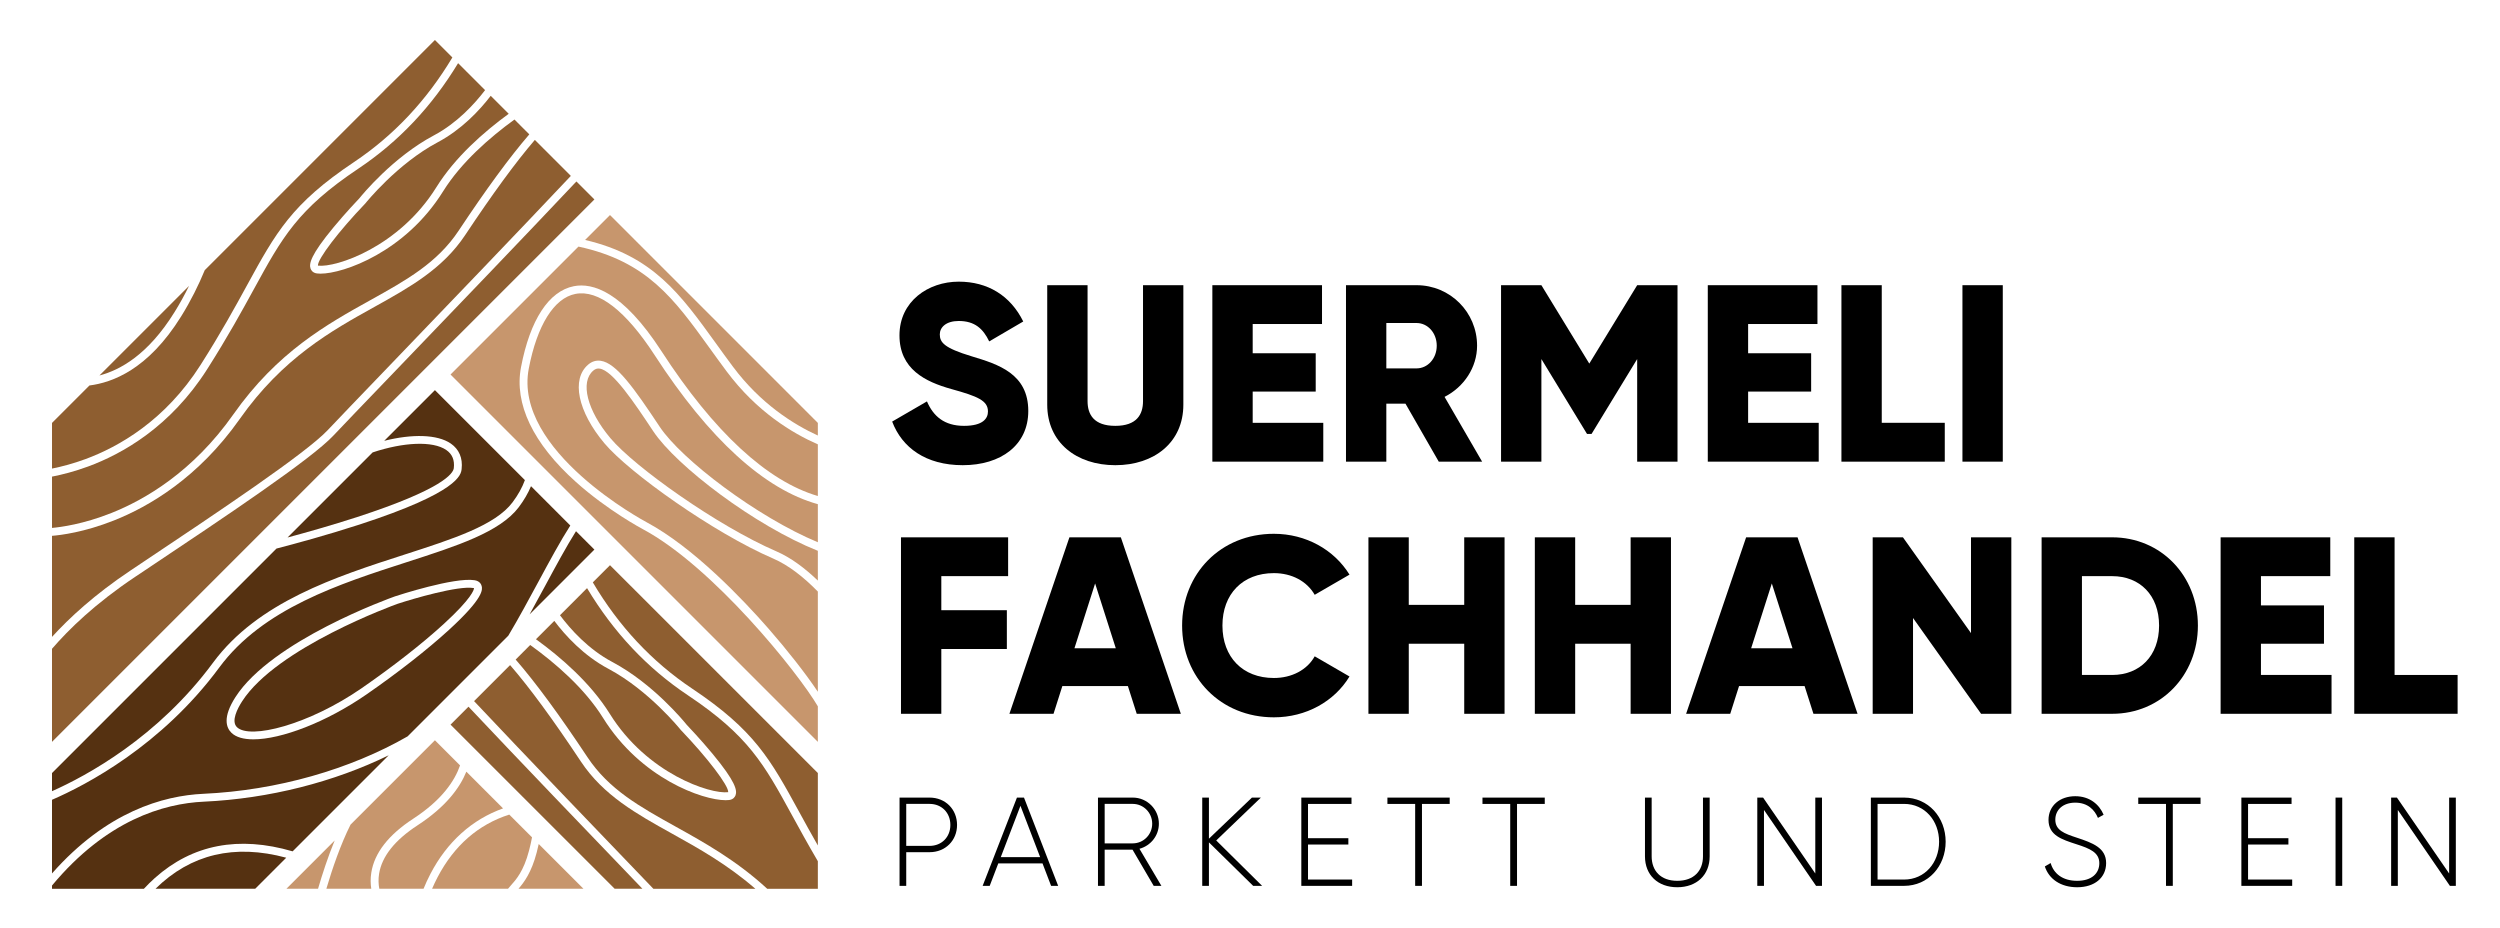 <?xml version="1.0" encoding="utf-8"?>
<!-- Generator: Adobe Illustrator 16.0.0, SVG Export Plug-In . SVG Version: 6.00 Build 0)  -->
<!DOCTYPE svg PUBLIC "-//W3C//DTD SVG 1.1//EN" "http://www.w3.org/Graphics/SVG/1.1/DTD/svg11.dtd">
<svg version="1.1" id="Layer_1" xmlns="http://www.w3.org/2000/svg" xmlns:xlink="http://www.w3.org/1999/xlink" x="0px" y="0px"
	 width="396.622px" height="147.297px" viewBox="0 0 396.622 147.297" enable-background="new 0 0 396.622 147.297"
	 xml:space="preserve">
<g>
	<path fill="#8E5E30" d="M15.778,59.569l14.213-14.212c-0.678,1.382-1.445,2.782-2.313,4.177
		C23.498,56.264,19.078,58.702,15.778,59.569z"/>
	<path fill="#8E5E30" d="M13.573,72.829c-1.972,0.728-3.787,1.203-5.322,1.51v-7.243l5.94-5.94c3.607-0.462,9.292-2.5,14.55-10.962
		c1.532-2.468,2.762-4.95,3.745-7.333L69,6.346l2.768,2.768c-4.09,6.833-9.313,12.393-15.612,16.603
		c-9.893,6.61-12.4,11.192-16.955,19.518c-1.93,3.525-4.115,7.522-7.383,12.663C26.19,66.749,18.791,70.901,13.573,72.829z"/>
	<path fill="#8E5E30" d="M77.853,15.199l2.853,2.853c-3.963,2.893-8.52,6.897-11.48,11.655
		c-5.913,9.497-15.958,12.785-18.778,12.435H50.44c-0.08-1.023,3.295-5.46,7.5-9.845l0.038-0.042
		c0.05-0.063,5.027-6.263,11.447-9.672C73.25,20.549,76.093,17.497,77.853,15.199z"/>
	<path fill="#8E5E30" d="M17.698,81.376c-4.49,1.79-8.085,2.257-9.447,2.377v-8.138c1.62-0.315,3.567-0.813,5.703-1.597
		c5.415-1.99,13.092-6.285,18.92-15.453c3.288-5.172,5.583-9.365,7.425-12.732c4.46-8.15,6.915-12.64,16.553-19.08
		c6.375-4.257,11.67-9.862,15.825-16.732l4.28,4.28c-1.686,2.212-4.442,5.223-8.118,7.175c-6.52,3.468-11.43,9.49-11.82,9.976
		c-0.22,0.229-2.198,2.312-4.075,4.577c-3.71,4.47-3.938,5.84-3.672,6.59c0.09,0.248,0.34,0.678,1.022,0.763
		c0.165,0.022,0.348,0.032,0.55,0.032c3.68,0,13.478-3.46,19.445-13.045c2.875-4.615,7.413-8.565,11.33-11.407l2.355,2.355
		c-3.13,3.632-6.825,8.677-11.208,15.277c-3.405,5.13-8.307,7.855-13.982,11.01c-6.925,3.85-14.777,8.215-21.775,18.155
		C30.608,74.854,22.973,79.271,17.698,81.376z"/>
	<path fill="#8E5E30" d="M8.25,101.042V85.009c1.368-0.107,5.09-0.557,9.855-2.45c5.45-2.165,13.33-6.71,19.925-16.08
		c6.833-9.708,14.55-13.998,21.36-17.783c5.575-3.1,10.842-6.027,14.415-11.41c4.346-6.542,7.988-11.525,11.048-15.09l5.71,5.71
		c-8.082,8.578-20.067,21.047-28.663,29.99c-4.89,5.085-8.75,9.105-9.882,10.315c-3.442,3.683-17.425,13.02-29.76,21.257l-1.51,1.01
		C14.991,94.324,10.983,98.044,8.25,101.042z"/>
	<path fill="#8E5E30" d="M94.3,31.644l-86.05,86.05v-14.765c2.665-3.09,6.84-7.167,13.192-11.413l1.51-1.007
		c12.998-8.68,26.438-17.655,29.98-21.445c1.123-1.203,4.982-5.218,9.87-10.303c8.585-8.933,20.555-21.387,28.643-29.973
		L94.3,31.644z"/>
	<path fill="#553111" d="M56.681,82.021c-4.068,1.322-8.145,2.47-11.06,3.252l13.498-13.498c4.887-1.627,9.53-1.863,11.68-0.385
		c0.949,0.652,1.342,1.595,1.197,2.877C71.898,75.131,70.213,77.616,56.681,82.021z"/>
	<path fill="#553111" d="M75.111,93.289c0.042,0.008,0.072,0.015,0.092,0.023c-0.012,0.23-0.305,1.567-4.83,5.705
		c-3.392,3.1-7.99,6.698-12.942,10.128c-8.48,5.87-17.783,8.205-19.833,6.223c-0.98-0.945,0.087-2.978,0.813-4.103
		c5.485-8.532,24.202-15.305,24.647-15.465C65.598,94.964,72.693,92.892,75.111,93.289z"/>
	<path fill="#553111" d="M69,61.894l-8.042,8.042c4.43-1.115,8.422-1.035,10.55,0.425c1.327,0.913,1.925,2.313,1.729,4.047
		c-0.103,0.908-0.412,3.673-16.177,8.803c-5.18,1.685-10.373,3.087-13.195,3.817L8.25,122.644v2.877
		c5.46-2.425,16.795-8.534,25.54-20.377c7.132-9.658,19.492-13.645,30.397-17.163c7.718-2.49,14.385-4.64,17.12-8.278
		c0.88-1.17,1.535-2.342,1.968-3.535L69,61.894z M91.383,84.274c-1.538,2.445-3.183,5.495-4.87,8.623
		c-0.808,1.498-1.641,3.038-2.493,4.575l10.28-10.28L91.383,84.274z M90.478,83.372l-6.235-6.238
		c-0.457,1.1-1.098,2.208-1.935,3.323c-2.976,3.952-9.815,6.16-17.738,8.715c-10.725,3.46-22.88,7.382-29.775,16.717
		c-9.175,12.427-21.157,18.666-26.545,20.996v11.685c8.643-9.803,17.65-12.343,24.027-12.635c11.685-0.535,23.28-3.875,32.39-9.11
		l3.095-3.095l12.88-12.88c1.657-2.78,3.255-5.742,4.77-8.547C87.203,88.984,88.885,85.864,90.478,83.372z M71.223,99.934
		c-3.433,3.137-8.08,6.775-13.08,10.237c-6.38,4.417-13.53,7.125-17.945,7.125c-1.537,0-2.745-0.33-3.47-1.03
		c-0.85-0.822-1.43-2.475,0.63-5.68c5.755-8.95,24.495-15.685,25.29-15.968l0.013-0.005c0.385-0.127,9.438-3.085,12.649-2.56
		c0.843,0.14,1.058,0.708,1.11,0.945C76.533,93.494,76.831,94.806,71.223,99.934z M24.67,141.001h15.817l4.925-4.925
		C37.188,133.856,30.25,135.509,24.67,141.001z M32.335,127.184c-6.355,0.29-15.442,2.922-24.085,13.305v0.513h14.58
		c0.545-0.588,1.123-1.16,1.735-1.708c5.955-5.317,13.303-6.737,21.86-4.229l15.243-15.24
		C53.03,124.049,42.713,126.707,32.335,127.184z"/>
	<path fill="#C7966D" d="M53.098,133.341c-1.065,2.585-1.95,5.298-2.64,7.66h-5.02L53.098,133.341z"/>
	<path fill="#C7966D" d="M58.906,138.446c-0.148,0.931-0.123,1.791-0.005,2.556h-7.125c0.95-3.21,2.25-7.003,3.835-10.17v-0.003
		L69,117.442l3.987,3.987c-0.85,2.452-2.875,5.492-7.43,8.46C61.636,132.444,59.396,135.324,58.906,138.446z"/>
	<path fill="#C7966D" d="M68.291,138.631c-0.425,0.814-0.788,1.612-1.095,2.37h-7.021c-0.132-0.705-0.172-1.51-0.032-2.38
		c0.44-2.75,2.493-5.335,6.098-7.686c4.497-2.93,6.71-5.949,7.745-8.51l5.824,5.825C74.893,130.006,70.933,133.564,68.291,138.631z"
		/>
	<path fill="#C7966D" d="M83.928,134.961c-0.857,3.268-2.053,4.595-2.925,5.564c-0.15,0.166-0.285,0.323-0.408,0.476H68.55
		c0.255-0.593,0.542-1.208,0.868-1.83c2.632-5.025,6.455-8.362,11.377-9.938l3.61,3.61
		C84.283,133.506,84.125,134.211,83.928,134.961z"/>
	<path fill="#C7966D" d="M92.566,141.001H82.255c0.883-1.01,2.05-2.563,2.883-5.723c0.125-0.475,0.232-0.933,0.33-1.375
		L92.566,141.001z"/>
	<path fill="#C7966D" d="M129.75,67.094v2.002c-3.867-1.77-9.085-5.045-13.468-10.92c-0.95-1.272-1.84-2.507-2.702-3.703
		c-5.67-7.862-10.018-13.887-20.755-16.405l3.95-3.95L129.75,67.094z"/>
	<path fill="#C7966D" d="M129.75,70.494v8.198c-8.035-2.35-16.492-10.15-24.814-22.985c-6.193-9.55-10.973-10.875-13.893-10.303
		c-3.971,0.777-6.948,5.337-8.383,12.84c-1.11,5.818,1.902,12.12,8.712,18.223c5.075,4.547,10.548,7.447,10.598,7.475
		c11.13,5.947,24.655,22.775,27.78,28.115v5.638L71.475,59.419l20.298-20.297c10.88,2.337,15.163,8.277,20.795,16.082
		c0.865,1.2,1.758,2.438,2.715,3.72C120.058,65.321,125.703,68.731,129.75,70.494z"/>
	<path fill="#C7966D" d="M129.75,87.386v4.723c-2.077-1.99-4.3-3.652-6.58-4.638c-9.34-4.035-22.5-13.395-26.32-17.945
		c-3.705-4.408-4.85-8.922-2.723-10.732c0.315-0.268,0.633-0.368,0.998-0.318c2.107,0.298,5.505,5.41,8.5,9.923
		C107.3,73.934,119.748,83.394,129.75,87.386z"/>
	<path fill="#C7966D" d="M129.75,79.986v6.042c-9.628-4-21.638-13.127-25.085-18.32c-4.048-6.098-6.885-10.12-9.365-10.47
		c-0.725-0.103-1.393,0.1-1.982,0.603c-2.72,2.315-1.66,7.45,2.575,12.49c3.905,4.647,17.297,14.192,26.782,18.287
		c2.458,1.063,4.86,2.97,7.075,5.233v15.897c-1.9-2.857-4.942-6.72-7.835-10.025c-4.018-4.592-11.88-12.89-19.36-16.887
		c-0.21-0.113-21.162-11.3-18.665-24.357c1.313-6.868,4.008-11.185,7.393-11.848c3.646-0.715,8.003,2.66,12.605,9.755
		C112.486,69.646,121.303,77.659,129.75,79.986z"/>
	<path fill="#8E5E30" d="M74.326,112.116c7.707,8.183,19.052,19.996,27.595,28.885h-4.407l-26.038-26.035L74.326,112.116z"/>
	<path fill="#8E5E30" d="M106.578,132.231c4.213,2.343,8.775,4.878,13.258,8.771h-16.18c-8.636-8.982-20.49-21.32-28.445-29.77
		l5.715-5.715c3.103,3.578,6.806,8.63,11.237,15.306C95.736,126.204,101.002,129.131,106.578,132.231z"/>
	<path fill="#8E5E30" d="M85.028,101.414l2.913-2.91c1.745,2.322,4.647,5.51,8.603,7.612c6.42,3.413,11.396,9.61,11.447,9.672
		l0.037,0.043c4.205,4.385,7.58,8.822,7.5,9.845c-0.002,0-0.005,0-0.008,0.003c-2.819,0.353-12.864-2.938-18.777-12.436
		C93.72,108.392,89.041,104.316,85.028,101.414z"/>
	<path fill="#8E5E30" d="M129.75,122.641v11.493c-1.11-1.94-2.075-3.705-2.982-5.365c-4.555-8.322-7.063-12.907-16.955-19.518
		c-6.375-4.26-11.652-9.908-15.763-16.857l2.726-2.725L129.75,122.641z"/>
	<path fill="#8E5E30" d="M125.67,129.369c1.143,2.09,2.46,4.498,4.08,7.261v4.372h-8.032c-4.905-4.51-9.923-7.3-14.532-9.862
		c-5.676-3.155-10.578-5.88-13.983-11.008c-4.47-6.732-8.225-11.848-11.395-15.495l2.308-2.31c3.97,2.855,8.632,6.868,11.564,11.578
		c5.968,9.585,15.768,13.045,19.445,13.045c0.202,0,0.385-0.01,0.55-0.03c0.683-0.087,0.933-0.515,1.022-0.765
		c0.266-0.75,0.038-2.12-3.672-6.59c-1.878-2.265-3.855-4.345-4.075-4.575c-0.391-0.487-5.298-6.51-11.82-9.975
		c-3.8-2.02-6.625-5.18-8.29-7.41l4.295-4.298c4.183,6.985,9.53,12.675,15.982,16.985
		C118.755,116.731,121.213,121.219,125.67,129.369z"/>
</g>
<g>
	<path d="M141.541,66.882l5.519-3.2c1,2.32,2.719,3.879,5.879,3.879c3.04,0,3.799-1.2,3.799-2.279c0-1.72-1.6-2.4-5.799-3.56
		c-4.16-1.16-8.239-3.16-8.239-8.519c0-5.399,4.559-8.519,9.398-8.519c4.599,0,8.199,2.2,10.238,6.319l-5.399,3.16
		c-0.96-2-2.28-3.24-4.839-3.24c-2,0-3,1-3,2.12c0,1.28,0.68,2.16,5.039,3.479c4.239,1.28,8.999,2.76,8.999,8.679
		c0,5.399-4.319,8.599-10.398,8.599C146.86,73.801,143.101,71.001,141.541,66.882z"/>
	<path d="M166.141,64.203V45.246h6.399v18.396c0,2.12,1,3.919,4.399,3.919s4.399-1.799,4.399-3.919V45.246h6.399v18.957
		c0,5.999-4.639,9.599-10.798,9.599C170.78,73.801,166.141,70.202,166.141,64.203z"/>
	<path d="M209.937,67.082v6.159h-17.598V45.246h17.397v6.159h-10.998v4.639h9.998v6.079h-9.998v4.959H209.937z"/>
	<path d="M222.978,64.043h-3.039v9.198h-6.399V45.246h11.198c5.319,0,9.599,4.279,9.599,9.598c0,3.439-2.08,6.559-5.159,8.119
		l5.959,10.278h-6.879L222.978,64.043z M219.939,58.444h4.799c1.76,0,3.199-1.56,3.199-3.6s-1.439-3.599-3.199-3.599h-4.799V58.444z
		"/>
	<path d="M266.134,73.241h-6.398V56.964l-7.238,11.878h-0.721l-7.238-11.878v16.277h-6.399V45.246h6.399l7.6,12.438l7.598-12.438
		h6.398V73.241z"/>
	<path d="M288.536,67.082v6.159h-17.598V45.246h17.398v6.159h-10.998v4.639h9.998v6.079h-9.998v4.959H288.536z"/>
	<path d="M308.536,67.082v6.159H292.14V45.246h6.398v21.836H308.536z"/>
	<path d="M317.739,45.246v27.995h-6.4V45.246H317.739z"/>
	<path d="M149.339,91.405v5.399h10.398v6.159h-10.398v10.278h-6.399V85.246h16.998v6.159H149.339z"/>
	<path d="M178.938,108.842h-10.398l-1.399,4.399h-6.999l9.519-27.995h8.159l9.519,27.995h-6.999L178.938,108.842z M177.018,102.843
		l-3.279-10.278l-3.279,10.278H177.018z"/>
	<path d="M187.541,99.244c0-8.239,6.118-14.558,14.558-14.558c5.079,0,9.558,2.52,11.997,6.479l-5.519,3.199
		c-1.24-2.16-3.64-3.439-6.479-3.439c-4.96,0-8.159,3.32-8.159,8.319s3.199,8.318,8.159,8.318c2.839,0,5.278-1.28,6.479-3.439
		l5.519,3.2c-2.399,3.959-6.878,6.479-11.997,6.479C193.659,113.801,187.541,107.482,187.541,99.244z"/>
	<path d="M238.697,85.246v27.995h-6.399v-11.118H223.5v11.118H217.1V85.246h6.399v10.718h8.798V85.246H238.697z"/>
	<path d="M265.097,85.246v27.995h-6.4v-11.118h-8.797v11.118h-6.4V85.246h6.4v10.718h8.797V85.246H265.097z"/>
	<path d="M286.296,108.842h-10.398l-1.398,4.399h-7l9.52-27.995h8.158l9.518,27.995h-6.998L286.296,108.842z M284.376,102.843
		l-3.279-10.278l-3.279,10.278H284.376z"/>
	<path d="M319.095,85.246v27.995h-4.799l-10.797-15.197v15.197h-6.4V85.246h4.801l10.797,15.197V85.246H319.095z"/>
	<path d="M348.694,99.244c0,7.918-5.879,13.998-13.598,13.998h-11.197V85.246h11.197C342.815,85.246,348.694,91.325,348.694,99.244z
		 M342.536,99.244c0-4.799-3.039-7.839-7.439-7.839h-4.799v15.677h4.799C339.497,107.082,342.536,104.043,342.536,99.244z"/>
	<path d="M369.896,107.082v6.159h-17.598V85.246h17.398v6.159h-10.998v4.639h9.998v6.079h-9.998v4.959H369.896z"/>
	<path d="M389.896,107.082v6.159h-16.396V85.246h6.398v21.836H389.896z"/>
</g>
<g>
	<path d="M151.835,130.878c0,2.46-1.84,4.321-4.361,4.321h-3.701v5.341h-1.061v-14.003h4.761
		C149.995,126.538,151.835,128.398,151.835,130.878z M150.775,130.878c0-1.94-1.38-3.341-3.301-3.341h-3.701v6.662h3.701
		C149.395,134.199,150.775,132.799,150.775,130.878z"/>
	<path d="M165.396,136.98h-7.021l-1.36,3.561h-1.12l5.441-14.003h1.12l5.421,14.003h-1.12L165.396,136.98z M165.015,135.979
		l-3.121-8.142l-3.121,8.142H165.015z"/>
	<path d="M179.675,134.799h-4.421v5.741h-1.061v-14.003h5.521c2.28,0,4.141,1.86,4.141,4.141c0,1.9-1.3,3.501-3.081,3.981
		l3.481,5.881h-1.221L179.675,134.799z M175.254,133.799h4.461c1.7,0,3.081-1.4,3.081-3.121c0-1.74-1.38-3.141-3.081-3.141h-4.461
		V133.799z"/>
	<path d="M198.815,140.541l-7.021-6.901v6.901h-1.061v-14.003h1.061v6.521l6.821-6.521h1.42l-7.082,6.801l7.281,7.202H198.815z"/>
	<path d="M214.515,139.541v1h-8.062v-14.003h7.962v1h-6.901v5.441h6.401v1h-6.401v5.562H214.515z"/>
	<path d="M229.995,127.538h-4.401v13.003h-1.081v-13.003h-4.401v-1h9.882V127.538z"/>
	<path d="M245.074,127.538h-4.4v13.003h-1.08v-13.003h-4.401v-1h9.882V127.538z"/>
	<path d="M260.973,135.859v-9.322h1.061v9.322c0,2.281,1.42,3.881,4.061,3.881c2.661,0,4.081-1.6,4.081-3.881v-9.322h1.061v9.322
		c0,2.961-2.061,4.901-5.142,4.901C263.014,140.761,260.973,138.82,260.973,135.859z"/>
	<path d="M289.055,126.538v14.003h-0.94l-8.262-12.042v12.042h-1.061v-14.003h0.92l8.282,12.042v-12.042H289.055z"/>
	<path d="M308.675,133.539c0,3.861-2.74,7.001-6.601,7.001h-5.262v-14.003h5.262C305.935,126.538,308.675,129.678,308.675,133.539z
		 M307.635,133.539c0-3.321-2.261-6.001-5.561-6.001h-4.201v12.003h4.201C305.374,139.541,307.635,136.86,307.635,133.539z"/>
	<path d="M324.412,137.46l0.92-0.54c0.48,1.68,1.9,2.82,4.201,2.82c2.34,0,3.521-1.2,3.521-2.8c0-1.681-1.48-2.321-3.621-3.001
		c-2.34-0.76-4.44-1.42-4.44-3.861c0-2.3,1.86-3.761,4.241-3.761c2.3,0,3.82,1.32,4.501,2.941l-0.9,0.5
		c-0.521-1.26-1.601-2.42-3.601-2.42c-1.94,0-3.161,1.14-3.161,2.7c0,1.681,1.42,2.201,3.421,2.861c2.48,0.82,4.641,1.6,4.641,4.021
		c0,2.32-1.82,3.841-4.601,3.841C326.912,140.761,325.052,139.44,324.412,137.46z"/>
	<path d="M349.113,127.538h-4.4v13.003h-1.08v-13.003h-4.401v-1h9.882V127.538z"/>
	<path d="M363.653,139.541v1h-8.062v-14.003h7.962v1h-6.901v5.441h6.401v1h-6.401v5.562H363.653z"/>
	<path d="M371.592,126.538v14.003h-1.061v-14.003H371.592z"/>
	<path d="M389.614,126.538v14.003h-0.94l-8.262-12.042v12.042h-1.061v-14.003h0.92l8.282,12.042v-12.042H389.614z"/>
</g>
<g>
</g>
<g>
</g>
<g>
</g>
<g>
</g>
<g>
</g>
</svg>
